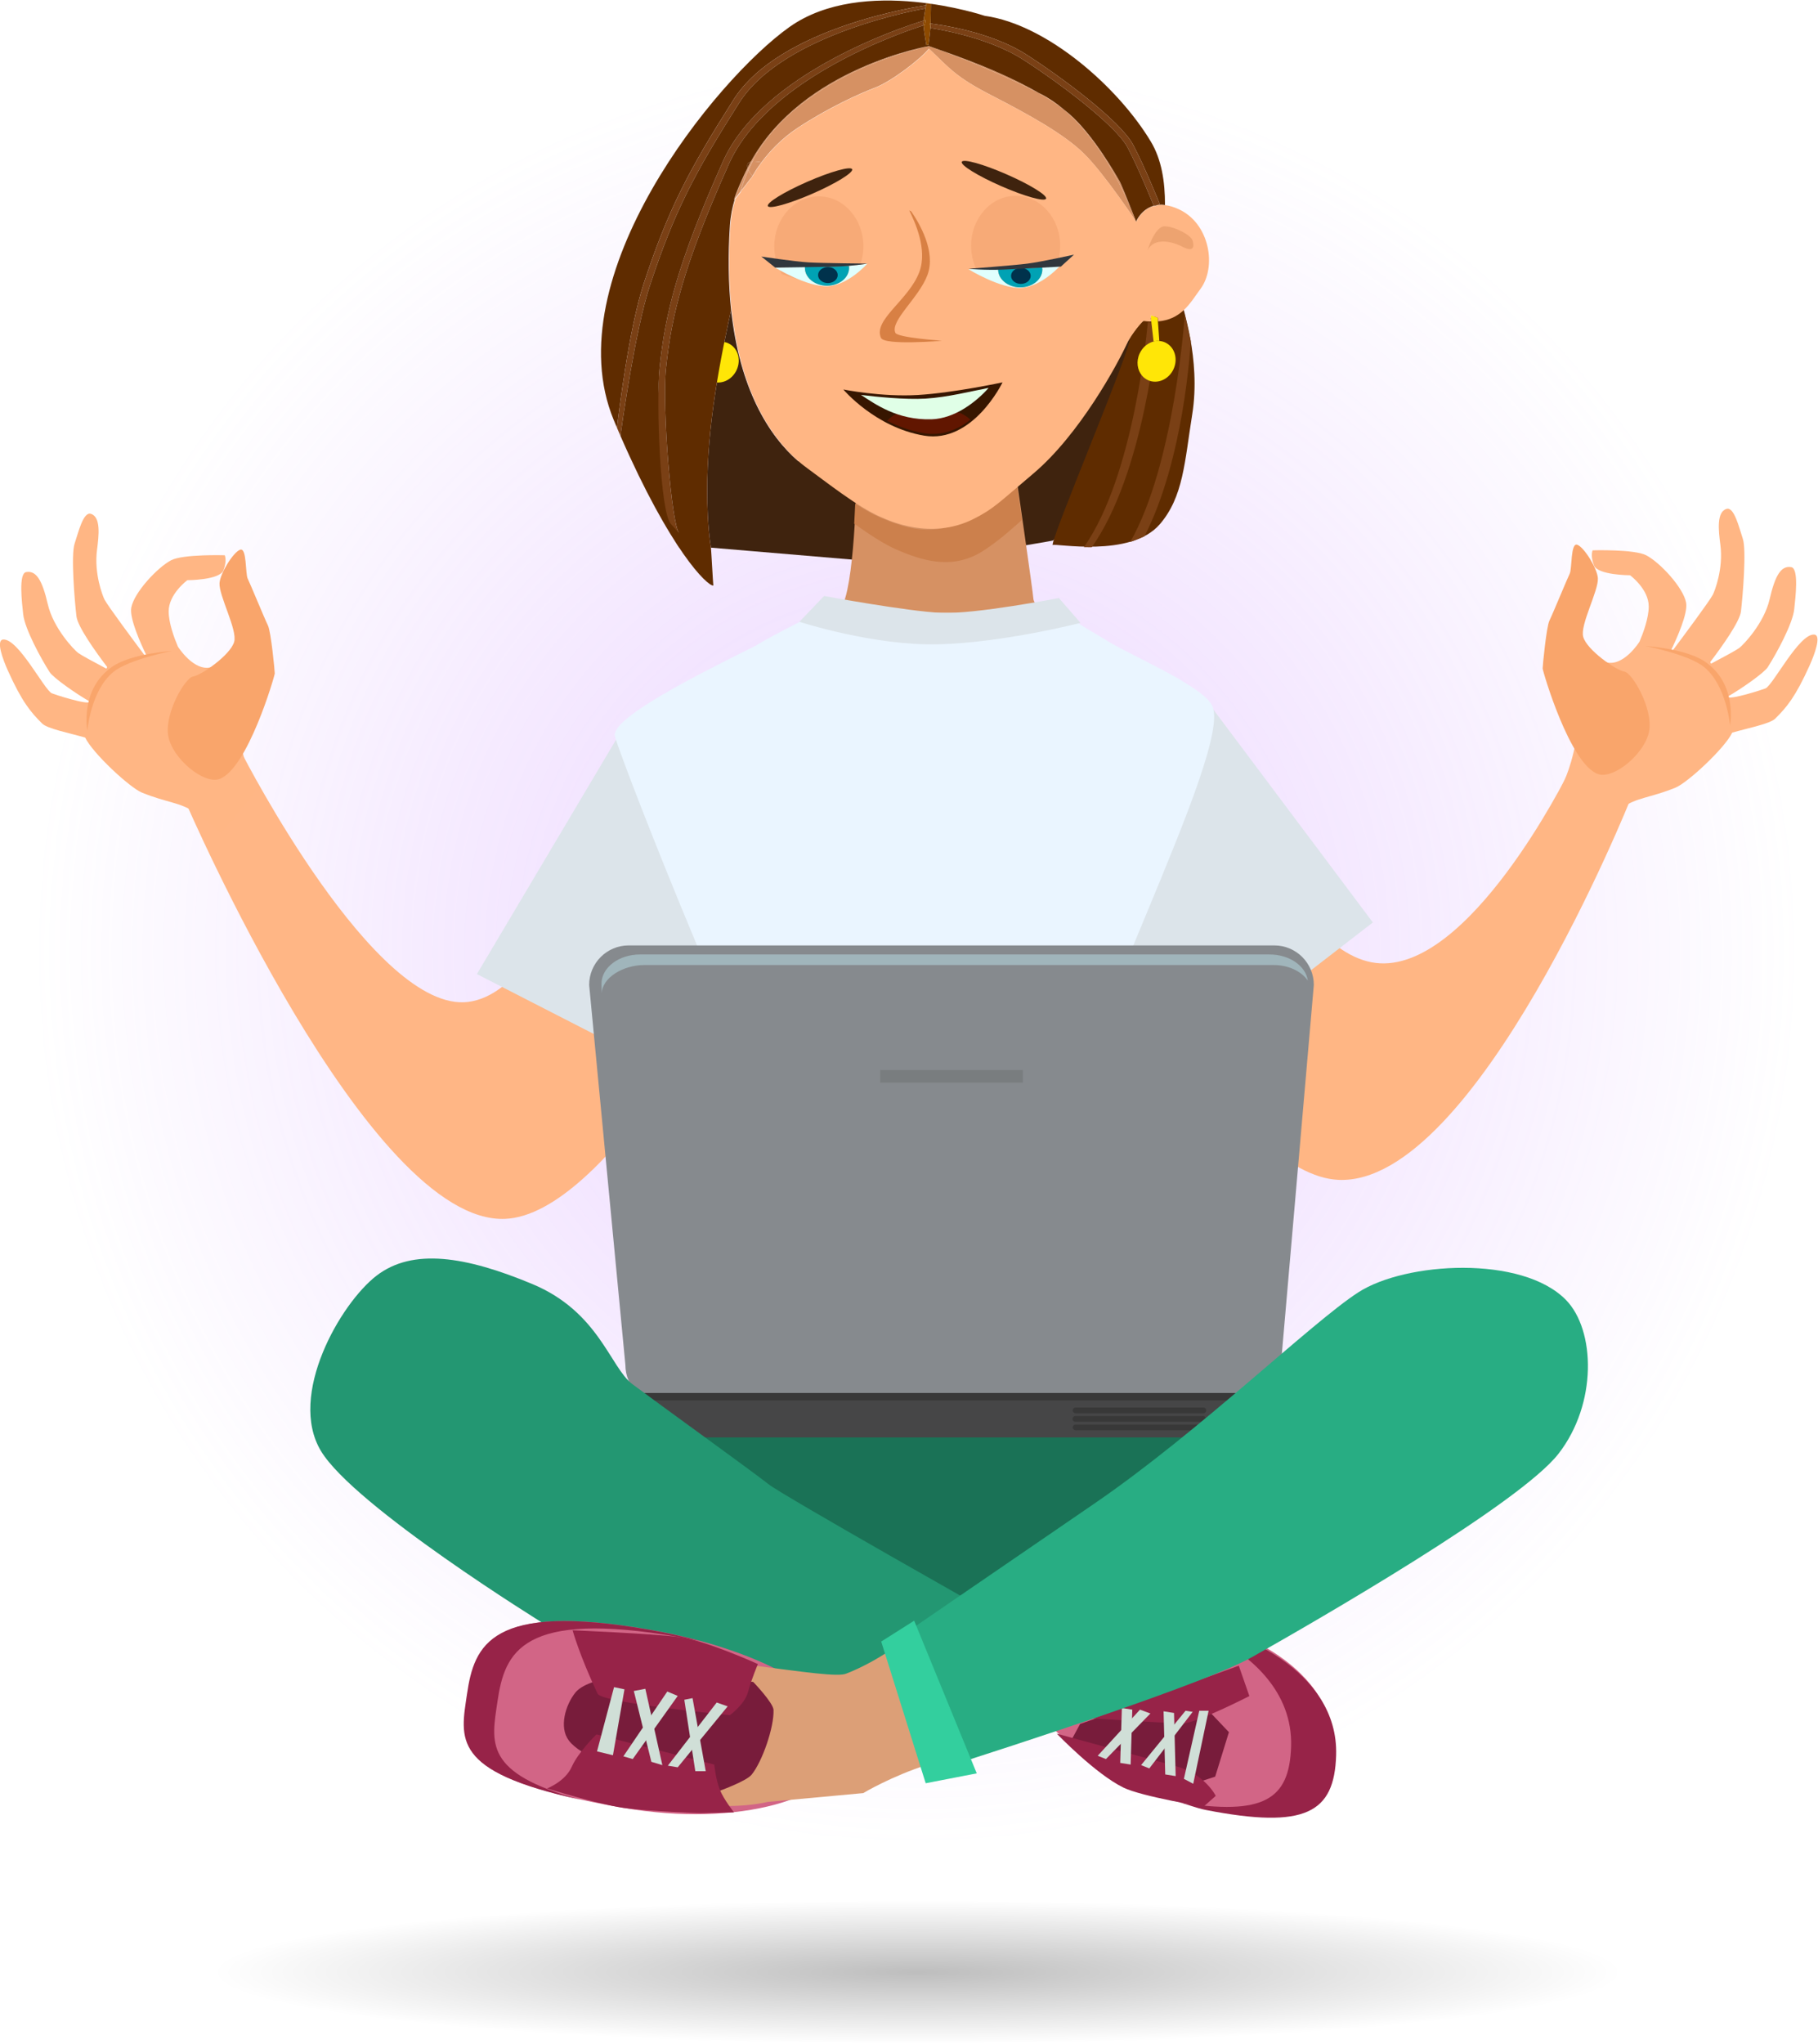 <?xml version="1.0" encoding="UTF-8" standalone="no"?> <svg xmlns:inkscape="http://www.inkscape.org/namespaces/inkscape" xmlns:sodipodi="http://sodipodi.sourceforge.net/DTD/sodipodi-0.dtd" xmlns:xlink="http://www.w3.org/1999/xlink" xmlns="http://www.w3.org/2000/svg" xmlns:svg="http://www.w3.org/2000/svg" version="1.1" id="svg2" width="2686.921" height="3019.965" viewBox="0 0 2686.921 3019.965" sodipodi:docname="shutterstock_1104368468.svg" inkscape:export-filename="website-zen-2.svg" inkscape:export-xdpi="96" inkscape:export-ydpi="96" inkscape:version="1.2.2 (b0a8486541, 2022-12-01)"><defs id="defs6"><linearGradient inkscape:collect="always" id="linearGradient41307"><stop style="stop-color:#000000;stop-opacity:0.35;" offset="0" id="stop41303"></stop><stop style="stop-color:#000000;stop-opacity:0;" offset="1" id="stop41305"></stop></linearGradient><linearGradient inkscape:collect="always" id="linearGradient31421"><stop style="stop-color:#c17bff;stop-opacity:0.55;" offset="0" id="stop31417"></stop><stop style="stop-color:#c17bff;stop-opacity:0;" offset="1" id="stop31419"></stop></linearGradient><radialGradient inkscape:collect="always" xlink:href="#linearGradient31421" id="radialGradient31423" cx="2750.302" cy="-521.037" fx="2750.302" fy="-521.037" r="1272.773" gradientTransform="matrix(0.769,0,0,0.778,-796.154,-874.44)" gradientUnits="userSpaceOnUse"></radialGradient><radialGradient inkscape:collect="always" xlink:href="#linearGradient41307" id="radialGradient41309" cx="1320" cy="-179.07" fx="1320" fy="-179.07" r="781.86" gradientTransform="matrix(1,0,0,0.102,0,-130.88)" gradientUnits="userSpaceOnUse"></radialGradient></defs><g id="g10" inkscape:groupmode="layer" inkscape:label="Page 1" transform="matrix(1.333,0,0,-1.333,-403.347,3112.832)"><g id="g3653" style="stroke:none"><ellipse style="opacity:0.607;fill:url(#radialGradient31423);fill-opacity:1;stroke:none;stroke-width:3.195" id="path31052" cx="1320" cy="-1280" transform="scale(1,-1)" rx="977.706" ry="989.091"></ellipse><path d="m 1114.38,1255.02 c 0,0 -140.896,-265.82 -251.491,-270.83 -152.336,-6.91 -354.155,461.23 -354.155,461.23 l 63.308,52.35 c 0,0 146.372,-285.57 249.393,-273.15 103.437,12.47 168.578,288.8 168.578,288.8 l 124.367,-258.4" style="fill:#ffb685;fill-opacity:1;fill-rule:nonzero;stroke:none;stroke-width:0.1" id="path18"></path><path d="m 1535.05,1298.24 c 0,0 140.9,-265.82 251.49,-270.83 152.33,-6.91 323.98,422.27 323.98,422.27 l -69.39,28.31 c 0,0 -110.12,-222.57 -213.13,-210.15 -103.44,12.47 -181,259.14 -181,259.14 l -111.95,-228.74" style="fill:#ffb684;fill-opacity:1;fill-rule:nonzero;stroke:none;stroke-width:0.1" id="path20"></path><path d="m 831.346,1255.51 155.808,262.36 117.176,-201.18 -25.85,-187.79 -247.134,126.61" style="fill:#dce4ea;fill-opacity:1;fill-rule:nonzero;stroke:none;stroke-width:0.1" id="path22"></path><path d="m 1824.73,1312.73 -178.36,238.01 -115.96,-253.83 109.57,-126.91 184.75,142.73" style="fill:#dce4ea;fill-opacity:1;fill-rule:nonzero;stroke:none;stroke-width:0.1" id="path24"></path><path d="M 1676.09,718.96 1372.97,518.09 1172.1,605.74 1018.71,718.96 c 0,0 84,124.17 113.21,124.17 29.22,0 538.09,-64.71 538.09,-64.71 l 6.08,-59.46" style="fill:#1a7256;fill-opacity:1;fill-rule:nonzero;stroke:none;stroke-width:0.1" id="path26"></path><path d="m 1568.88,1918.75 c -5.34,6.26 -6.73,15.84 -2.79,24.51 0.75,1.66 1.67,3.18 2.69,4.58 -4.09,3.4 -8.84,7.57 -13.84,12.35 -1.2,-1.98 -2.27,-3.92 -3.08,-5.7 -9.89,-21.79 -52.54,-76.61 -97.34,-123.34 -5.37,15.54 -19.26,27.42 -36.69,29.29 l -179.75,19.38 c -24.06,2.6 -45.67,-14.8 -48.27,-38.87 l -1.86,-17.22 c -33.57,28.77 -65.43,81.35 -74.74,167.9 -1.05,-4.84 -2.12,-9.68 -3.14,-14.5 -14.89,-69.45 -26.36,-141.52 -22.7,-213.61 0.55,-10.8 1.55,-22.94 3.46,-35.35 l 175.11,-14.8 c 0,0 51.38,-0.38 65.73,0 0,0 137.74,21.85 138.72,22.84 4.25,4.38 76.92,111.86 98.49,182.54" style="fill:#3f230e;fill-opacity:1;fill-rule:nonzero;stroke:none;stroke-width:0.1" id="path28"></path><path d="m 1252.51,1814.72 c 0,0 -1.29,-116.13 -15.02,-148.91 -13.73,-32.78 32.12,-52.87 32.12,-52.87 l 193.51,1.83 1.56,28.3 c 0,0 -16.32,23.74 -16.32,28.3 0,4.57 -20.21,144.26 -20.21,144.26 l -175.64,-0.91" style="fill:#d69163;fill-opacity:1;fill-rule:nonzero;stroke:none;stroke-width:0.1" id="path30"></path><path d="m 1471.98,1663.65 c -22.52,-9.68 -67.8,-7.75 -125.86,-7.75 -54.07,0 -99.3,0.34 -123.71,8.97 -18.9,-13.3 -53.41,-28.07 -82.29,-45.55 -62.58,-31.15 -161.44,-80.46 -155.704,-100.54 9.736,-34.09 151.864,-396.97 236.714,-542.92 16.45,-28.31 220.4,-42.55 231.06,9.39 37.73,183.79 219.35,520.41 194.18,568.23 -12.17,23.13 -96.47,57.82 -119.44,73.49 -25.13,14.77 -42.64,25.23 -54.95,36.68" style="fill:#eaf5ff;fill-opacity:1;fill-rule:nonzero;stroke:none;stroke-width:0.1" id="path32"></path><path d="m 1115.95,2224.85 c 51.02,80.42 206.36,103.34 213.35,104.47 0.25,1.43 0.43,2.35 0.43,2.35 l 5.03,-0.76 c 0,0 -0.24,-16.13 -0.29,-20.74 -0.01,-0.34 -0.01,-0.73 -0.03,-1.12 7.92,-0.96 65.55,-8.34 106.02,-34.24 38.31,-24.53 104.36,-73.42 118.52,-100.17 13.07,-24.68 29.49,-65.58 29.66,-65.99 l -1.86,-0.57 c 2.32,0.23 4.8,0.21 7.49,-0.12 0.07,26.17 -3.86,50.55 -15.61,70.15 -35.97,60.09 -114.94,129.95 -184.35,139.57 0,0 -134.87,45.39 -216.42,-12.41 -81.57,-57.8 -260.08,-277.01 -194.921,-435.4 1.226,-3 2.457,-5.92 3.677,-8.81 1.265,10.77 13,109.11 29.564,159.47 27.34,83.07 49.91,125.75 99.74,204.32" style="fill:#5f2c00;fill-opacity:1;fill-rule:nonzero;stroke:none;stroke-width:0.1" id="path34"></path><path d="m 1588.54,1754.15 c 26.17,30.44 27.47,68.98 35.92,121.74 9.96,62.28 -11.93,120.01 -11.26,124.79 -2.36,0.09 -40.17,-21.46 -42.77,-21.11 -1.12,0.14 -9.88,-10.13 -15.49,-19.38 5,-4.78 -89.19,-225.76 -85.09,-229.17 1.78,2.41 86.21,-14.64 118.69,23.13" style="fill:#5f2c00;fill-opacity:1;fill-rule:nonzero;stroke:none;stroke-width:0.1" id="path36"></path><path d="m 1131.53,2153.25 c -0.46,-1.23 -0.42,-2.6 -0.06,-4.03 1.14,2.23 2.25,4.47 3.45,6.64 -1.6,-0.42 -2.86,-1.22 -3.39,-2.61" style="fill:#5f2c00;fill-opacity:1;fill-rule:nonzero;stroke:none;stroke-width:0.1" id="path38"></path><path d="m 1578.53,1983.69 c -0.24,-1.6 -0.47,-3.19 -0.69,-4.77 0.42,-0.02 0.82,-0.02 1.22,-0.02 l -0.53,4.79" style="fill:#ffb684;fill-opacity:1;fill-rule:nonzero;stroke:none;stroke-width:0.1" id="path40"></path><path d="m 1456.12,2231.3 c -0.59,0.29 -1.18,0.58 -1.77,0.86 9.83,-5.65 19.32,-11.75 27.58,-18.16 -8.05,6.77 -16.64,12.69 -25.81,17.3" style="fill:#ffb684;fill-opacity:1;fill-rule:nonzero;stroke:none;stroke-width:0.1" id="path42"></path><path d="m 1332.54,2284.13 c 0,0 1.07,-0.37 2.96,-1.03 -1.92,0.68 -2.96,1.03 -2.96,1.03" style="fill:#ffb684;fill-opacity:1;fill-rule:nonzero;stroke:none;stroke-width:0.1" id="path44"></path><path d="m 1557.41,2101.86 c 2.75,-6.99 4.8,-12.29 4.8,-12.29 0,0 -1.64,4.66 -4.8,12.29" style="fill:#ffb684;fill-opacity:1;fill-rule:nonzero;stroke:none;stroke-width:0.1" id="path46"></path><path d="m 1444.58,1820.96 c 1.08,1.09 2.16,2.17 3.25,3.28 0.2,0.75 0.36,1.48 0.53,2.19 -1.04,-1.07 -2.08,-2.14 -3.11,-3.2 -0.2,-0.74 -0.44,-1.5 -0.67,-2.27" style="fill:#ffb684;fill-opacity:1;fill-rule:nonzero;stroke:none;stroke-width:0.1" id="path48"></path><path d="m 1272.03,2100.49 c 0.73,-0.39 1.46,-0.78 2.19,-1.18 -2.66,3.84 -4.49,6.08 -4.49,6.08 0.29,-0.81 1.15,-2.52 2.3,-4.9" style="fill:#d88044;fill-opacity:1;fill-rule:nonzero;stroke:none;stroke-width:0.1" id="path50"></path><path d="m 1205.2,1998.19 -1,-0.02 c 0.34,0 0.67,0.01 1,0.02" style="fill:#608291;fill-opacity:1;fill-rule:nonzero;stroke:none;stroke-width:0.1" id="path52"></path><path d="m 1413.1,1792.01 c 0.04,-0.23 0.1,-0.44 0.14,-0.67 1.58,1.38 3.16,2.79 4.76,4.22 -0.06,0.27 -0.11,0.52 -0.17,0.8 -1.59,-1.49 -3.16,-2.93 -4.73,-4.35" style="fill:#d69163;fill-opacity:1;fill-rule:nonzero;stroke:none;stroke-width:0.1" id="path54"></path><path d="m 1391.29,1773.58 c 6.98,5.14 14.35,11.12 21.95,17.76 -0.04,0.23 -0.1,0.44 -0.14,0.67 -7.51,-6.78 -14.82,-12.97 -21.81,-18.43" style="fill:#d69163;fill-opacity:1;fill-rule:nonzero;stroke:none;stroke-width:0.1" id="path56"></path><path d="m 1417.83,1796.36 c 0.06,-0.28 0.11,-0.53 0.17,-0.8 8.69,7.82 17.63,16.39 26.58,25.4 0.23,0.77 0.47,1.53 0.67,2.27 -9.17,-9.47 -18.39,-18.54 -27.42,-26.87" style="fill:#d69163;fill-opacity:1;fill-rule:nonzero;stroke:none;stroke-width:0.1" id="path58"></path><path d="m 1557.41,2101.86 c -4.83,12.28 -11.84,29.79 -13.74,32.98 -3,5.01 -28.75,51.34 -56.32,74.77 -1.75,1.49 -3.54,2.94 -5.42,4.39 39.7,-33.39 65.44,-87.93 75.48,-112.14" style="fill:#d69163;fill-opacity:1;fill-rule:nonzero;stroke:none;stroke-width:0.1" id="path60"></path><path d="m 1332.54,2284.13 c 0,0 -139.67,-23.67 -197.62,-128.27 0.51,0.14 1.04,0.22 1.59,0.28 52.58,99.79 196.03,127.99 196.03,127.99" style="fill:#d69163;fill-opacity:1;fill-rule:nonzero;stroke:none;stroke-width:0.1" id="path62"></path><path d="m 1131.86,2147.98 c -0.15,0.41 -0.28,0.83 -0.39,1.24 -0.74,-1.48 -1.52,-2.9 -2.23,-4.4 -11.25,-23.81 -12.86,-31.24 -12.86,-31.24 l 0.99,1.29 c 3.64,11.85 8.74,22.76 14.49,33.11" style="fill:#d69163;fill-opacity:1;fill-rule:nonzero;stroke:none;stroke-width:0.1" id="path64"></path><path d="m 1454.35,2232.16 c -23.25,13.4 -48.5,24.36 -64.64,30.87 -20.07,8.11 -45.62,17.08 -54.21,20.07 12.11,-4.24 60.29,-21.72 118.85,-50.94" style="fill:#d69163;fill-opacity:1;fill-rule:nonzero;stroke:none;stroke-width:0.1" id="path66"></path><path d="m 1136.16,2155.47 c 0.12,0.22 0.25,0.45 0.35,0.67 -0.55,-0.06 -1.08,-0.14 -1.59,-0.28 -1.2,-2.17 -2.31,-4.41 -3.45,-6.64 0.11,-0.41 0.24,-0.83 0.39,-1.24 1.4,2.53 2.84,5.03 4.3,7.49" style="fill:#d69163;fill-opacity:1;fill-rule:nonzero;stroke:none;stroke-width:0.1" id="path68"></path><path d="m 1123.92,2123.31 12.93,16.7 c -1.79,2.19 -3.33,4.4 -4.36,6.51 -3.31,-7.43 -6.3,-15.08 -8.57,-23.21" style="fill:#d69163;fill-opacity:1;fill-rule:nonzero;stroke:none;stroke-width:0.1" id="path70"></path><path d="m 1136.51,2156.14 0.05,0.02 c 0.61,0.98 1.2,1.97 1.8,2.95 -0.47,-0.96 -0.93,-1.95 -1.39,-2.92 3.08,0.24 6.68,-0.38 8.79,-0.71 0.35,-0.06 0.7,-0.16 1.05,-0.22 8.17,10.97 21.43,25.88 40.05,38.16 33.83,22.33 68.68,38.12 86.18,44.76 17.5,6.65 49.66,31.05 59.42,43.13 22.82,-21.59 29.08,-31.02 68.58,-51.38 39.52,-20.35 80.75,-42.71 103.49,-65.17 22.74,-22.49 57.68,-75.19 57.68,-75.19 0,0 -2.05,5.3 -4.8,12.29 -10.04,24.21 -35.78,78.75 -75.48,112.14 -8.26,6.41 -17.75,12.51 -27.58,18.16 -58.56,29.22 -106.74,46.7 -118.85,50.94 -1.89,0.66 -2.96,1.03 -2.96,1.03 0,0 -143.45,-28.2 -196.03,-127.99" style="fill:#d69163;fill-opacity:1;fill-rule:nonzero;stroke:none;stroke-width:0.1" id="path72"></path><path d="m 1137.27,2141.11 c -0.15,-0.37 -0.27,-0.74 -0.42,-1.1 0,0 0.36,0.69 1.06,1.92 -0.26,-0.2 -0.49,-0.45 -0.64,-0.82" style="fill:#d69163;fill-opacity:1;fill-rule:nonzero;stroke:none;stroke-width:0.1" id="path74"></path><path d="m 1136.51,2156.14 c -0.1,-0.22 -0.23,-0.45 -0.35,-0.67 0.13,0.22 0.28,0.45 0.41,0.68 l -0.06,-0.01" style="fill:#d69163;fill-opacity:1;fill-rule:nonzero;stroke:none;stroke-width:0.1" id="path76"></path><path d="m 1136.97,2156.19 c -1.53,-3.2 -3.03,-6.42 -4.48,-9.67 1.03,-2.11 2.57,-4.32 4.36,-6.51 0.15,0.36 0.27,0.73 0.42,1.1 0.15,0.37 0.38,0.62 0.64,0.82 1.45,2.5 4.4,7.32 8.9,13.33 -0.35,0.06 -0.7,0.16 -1.05,0.22 -2.11,0.33 -5.71,0.95 -8.79,0.71" style="fill:#d69163;fill-opacity:1;fill-rule:nonzero;stroke:none;stroke-width:0.1" id="path78"></path><path d="m 1132.15,2147.22 c -0.11,0.26 -0.19,0.51 -0.29,0.76 -5.75,-10.35 -10.85,-21.26 -14.49,-33.11 l 5.94,7.65 c 2.32,8.65 5.3,16.89 8.84,24.7" style="fill:#d69163;fill-opacity:1;fill-rule:nonzero;stroke:none;stroke-width:0.1" id="path80"></path><path d="m 1136.16,2155.47 c -1.46,-2.46 -2.9,-4.96 -4.3,-7.49 0.1,-0.25 0.18,-0.5 0.29,-0.76 1.27,2.8 2.6,5.55 4.01,8.25" style="fill:#d69163;fill-opacity:1;fill-rule:nonzero;stroke:none;stroke-width:0.1" id="path82"></path><path d="m 1132.49,2146.52 c -0.12,0.23 -0.24,0.46 -0.34,0.7 -3.54,-7.81 -6.52,-16.05 -8.84,-24.7 l 0.61,0.79 c 2.27,8.13 5.26,15.78 8.57,23.21" style="fill:#d69163;fill-opacity:1;fill-rule:nonzero;stroke:none;stroke-width:0.1" id="path84"></path><path d="m 1138.36,2159.11 c -0.6,-0.98 -1.19,-1.97 -1.79,-2.96 0.14,0.02 0.26,0.04 0.4,0.04 0.46,0.97 0.92,1.96 1.39,2.92" style="fill:#d69163;fill-opacity:1;fill-rule:nonzero;stroke:none;stroke-width:0.1" id="path86"></path><path d="m 1132.49,2146.52 c 1.45,3.25 2.95,6.47 4.48,9.67 -0.14,0 -0.26,-0.02 -0.4,-0.04 -0.13,-0.23 -0.28,-0.46 -0.41,-0.68 -1.41,-2.7 -2.74,-5.45 -4.01,-8.25 0.1,-0.24 0.22,-0.47 0.34,-0.7" style="fill:#d69163;fill-opacity:1;fill-rule:nonzero;stroke:none;stroke-width:0.1" id="path88"></path><path d="m 1578.53,1983.69 c 0.1,0.71 0.22,1.43 0.32,2.14 l -0.59,0.23 0.27,-2.37" style="fill:#ffe607;fill-opacity:1;fill-rule:nonzero;stroke:none;stroke-width:0.1" id="path90"></path><path d="m 1122.1,2221.12 c 49.53,78.07 204.77,104.38 206.37,104.64 l 0.71,2.93 c 0.04,0.23 0.07,0.43 0.12,0.63 -6.99,-1.13 -162.33,-24.05 -213.35,-104.47 -49.83,-78.57 -72.4,-121.25 -99.74,-204.32 -16.564,-50.36 -28.299,-148.7 -29.564,-159.47 1.291,-3.06 2.578,-6.04 3.848,-8.97 1.911,13.98 16.356,116.98 32.506,166.07 27.14,82.47 49.57,124.88 99.1,202.96" style="fill:#7a4015;fill-opacity:1;fill-rule:nonzero;stroke:none;stroke-width:0.1" id="path92"></path><path d="m 1588.64,2108.65 c -0.17,0.41 -16.59,41.31 -29.66,65.99 -14.16,26.75 -80.21,75.64 -118.52,100.17 -40.47,25.9 -98.1,33.28 -106.02,34.24 -0.04,-1.46 -0.14,-3.12 -0.29,-4.87 v -0.06 c 0.62,-0.09 61.45,-8.48 102.58,-34.83 40.45,-25.89 103.16,-73.22 115.95,-97.37 12.09,-22.82 27.15,-59.9 29.12,-64.78 1.55,0.44 3.22,0.77 4.98,0.94 l 1.86,0.57" style="fill:#7a4015;fill-opacity:1;fill-rule:nonzero;stroke:none;stroke-width:0.1" id="path94"></path><path d="m 1586.78,2108.08 c -1.76,-0.17 -3.43,-0.5 -4.98,-0.94 0.14,-0.33 0.21,-0.51 0.22,-0.55 l 4.76,1.49" style="fill:#7a4015;fill-opacity:1;fill-rule:nonzero;stroke:none;stroke-width:0.1" id="path96"></path><path d="m 1334.44,2309.05 c 0.02,0.39 0.02,0.78 0.03,1.12 0.05,4.61 0.29,20.74 0.29,20.74 l -5.03,0.76 c 0,0 -0.18,-0.92 -0.43,-2.35 h 0.02 l -0.14,-0.63 c -0.76,-4.1 -2.06,-11.54 -2.57,-16.34 1.27,0.39 2.01,0.6 2.12,0.63 l -0.81,-5.53 c -0.09,-0.03 -0.58,-0.18 -1.42,-0.44 0.58,-6.97 3.22,-21.82 3.22,-21.82 l 2.22,0.32 c 0,0 1.54,10.31 2.21,18.67 l -0.57,4.98 c 0.12,-0.02 0.44,-0.06 0.86,-0.11" style="fill:#8d4a00;fill-opacity:1;fill-rule:nonzero;stroke:none;stroke-width:0.1" id="path98"></path><path d="m 1328.73,2312.98 c -0.11,-0.03 -0.85,-0.24 -2.12,-0.63 -0.13,-1.22 -0.22,-2.29 -0.22,-3.06 -0.01,-0.58 0.04,-1.38 0.11,-2.28 0.84,0.26 1.33,0.41 1.42,0.44 l 0.81,5.53" style="fill:#8d4a00;fill-opacity:1;fill-rule:nonzero;stroke:none;stroke-width:0.1" id="path100"></path><path d="m 1329.3,2329.32 c -0.05,-0.2 -0.08,-0.4 -0.12,-0.63 l 0.14,0.63 h -0.02" style="fill:#8d4a00;fill-opacity:1;fill-rule:nonzero;stroke:none;stroke-width:0.1" id="path102"></path><path d="m 1333.58,2309.16 0.57,-4.98 c 0.15,1.75 0.25,3.41 0.29,4.87 -0.42,0.05 -0.74,0.09 -0.86,0.11" style="fill:#8d4a00;fill-opacity:1;fill-rule:nonzero;stroke:none;stroke-width:0.1" id="path104"></path><path d="m 1417.57,1795.62 c -1.59,-1.49 -3.16,-2.93 -4.74,-4.35 -7.5,-6.78 -14.81,-12.97 -21.8,-18.43 -6.86,-5.34 -13.42,-10 -19.51,-13.69 -33.58,-20.33 -67.46,-8.54 -93.3,2.56 -8.31,3.57 -17.76,9.05 -27.4,15.28 -0.29,-6.92 -0.65,-14.43 -1.11,-22.22 15.99,-11.46 33.3,-22.93 47.38,-28.97 25.84,-11.09 59.72,-22.89 93.31,-2.56 6.08,3.69 12.64,8.34 19.49,13.68 7,5.46 14.31,11.66 21.81,18.43 1.3,1.17 2.6,2.37 3.9,3.58 -2.78,19.46 -5.34,37.24 -6.8,47.35 -3.76,-3.65 -7.51,-7.23 -11.23,-10.66" style="fill:#cc804c;fill-opacity:1;fill-rule:nonzero;stroke:none;stroke-width:0.1" id="path106"></path><path d="m 1513.07,1728.59 -8.74,0.11 c 56.88,80.59 70.73,247.67 70.87,249.35 l 10.92,-0.87 c -0.56,-6.97 -14.43,-165.53 -73.05,-248.59" style="fill:#7a4015;fill-opacity:1;fill-rule:nonzero;stroke:none;stroke-width:0.1" id="path108"></path><path d="m 1571.5,1740.76 c 43.97,85.61 50.86,210.05 51.36,216.32 l -6.62,29.59 c -0.13,-1.58 -11.28,-165.88 -60.49,-252.18 3.5,0.9 13.79,5.54 15.75,6.27" style="fill:#7a4015;fill-opacity:1;fill-rule:nonzero;stroke:none;stroke-width:0.1" id="path110"></path><path d="m 1586.42,1979.09 -0.29,4 -7.28,2.74 c -0.1,-0.71 -0.22,-1.43 -0.32,-2.14 l 0.53,-4.79 2.54,-22.25 c 2.08,0.54 4.23,0.75 6.37,0.6 l -1.55,21.84" style="fill:#ffe607;fill-opacity:1;fill-rule:nonzero;stroke:none;stroke-width:0.1" id="path112"></path><path d="m 1594.81,1955.44 c -0.13,0.05 -0.25,0.13 -0.38,0.19 -2.08,0.95 -4.28,1.46 -6.46,1.62 -2.14,0.15 -4.29,-0.06 -6.37,-0.6 -2.26,-0.57 -4.48,-1.54 -6.5,-2.86 -2.38,-1.53 -4.54,-3.55 -6.32,-5.95 -1.02,-1.4 -1.94,-2.92 -2.69,-4.58 -3.94,-8.67 -2.55,-18.25 2.79,-24.51 1.76,-2.06 3.97,-3.77 6.57,-4.95 10.41,-4.72 23.1,0.82 28.33,12.36 5.18,11.41 1.15,24.4 -8.97,29.28" style="fill:#ffe607;fill-opacity:1;fill-rule:nonzero;stroke:none;stroke-width:0.1" id="path114"></path><path d="m 1110.44,1954.52 c -0.12,0.06 -0.25,0.14 -0.38,0.2 -2.08,0.94 -4.27,1.46 -6.46,1.61 -1.38,0.1 -2.76,0 -4.12,-0.2 -2.28,-6.66 -5.39,-13.03 -7,-19.89 -1.8,-7.61 -1.12,-15.38 -1.88,-23.07 0.17,-0.08 0.31,-0.2 0.48,-0.28 10.41,-4.73 23.1,0.82 28.33,12.36 5.18,11.41 1.15,24.39 -8.97,29.27" style="fill:#ffe607;fill-opacity:1;fill-rule:nonzero;stroke:none;stroke-width:0.1" id="path116"></path><path d="m 1609.2,2103.44 c -5.45,2.48 -10.33,3.84 -14.7,4.37 -2.69,0.33 -5.17,0.34 -7.49,0.12 l -4.76,-1.49 c -0.01,0.03 -0.08,0.22 -0.22,0.55 -14.21,-4 -19.59,-17.57 -19.59,-17.57 0,0 -34.94,52.71 -57.68,75.19 -22.74,22.46 -63.97,44.82 -103.49,65.17 -39.5,20.36 -45.77,29.79 -68.58,51.38 -9.76,-12.09 -41.92,-36.48 -59.42,-43.13 -17.5,-6.64 -52.35,-22.43 -86.18,-44.76 -18.62,-12.28 -31.88,-27.2 -40.05,-38.16 -4.5,-6.01 -7.46,-10.83 -8.91,-13.34 -0.69,-1.22 -1.05,-1.91 -1.05,-1.91 l -12.94,-16.71 c -0.07,-0.28 -0.14,-0.58 -0.21,-0.86 l -0.05,-0.06 -5.94,-7.65 c -2.82,-9.23 -4.78,-19.02 -5.49,-29.61 -1.13,-16.91 -1.52,-32.87 -1.31,-48.04 0.22,-16.14 1.12,-31.33 2.65,-45.59 10.16,-94.45 47.17,-148.46 83.96,-175.21 19.67,-14.27 55.79,-43.01 81.31,-53.96 8.61,-3.7 55.32,-26.13 102.84,-2.25 22.57,11.34 28.31,18.26 66.2,50.21 51.5,43.44 93.61,121.34 103.99,144.21 0.81,1.78 1.87,3.72 3.08,5.7 5.61,9.25 14.37,19.52 15.49,19.37 2.6,-0.34 5.06,-0.55 7.41,-0.64 0.22,1.58 0.45,3.17 0.68,4.77 l -0.26,2.37 0.59,-0.23 7.28,-2.74 0.29,-4 c 12.42,1.09 21.1,5.82 27.94,12.07 7.81,7.11 13.22,16.18 19.03,23.98 18.02,24.22 10.54,72.59 -24.42,88.45" style="fill:#ffb684;fill-opacity:1;fill-rule:nonzero;stroke:none;stroke-width:0.1" id="path118"></path><path d="m 1169.9,2031.11 c 19.81,-6.69 32.59,-9.73 49.06,-4.26 6.78,2.25 31.56,10.15 35.82,10.97 3.21,7.35 5.07,15.59 5.07,24.33 0,30.6 -22.11,55.4 -49.39,55.4 -27.27,0 -49.37,-24.8 -49.37,-55.4 0,-11.54 3.15,-22.25 8.54,-31.12 0.09,0.02 0.17,0.11 0.27,0.08" style="fill:#f7aa77;fill-opacity:1;fill-rule:nonzero;stroke:none;stroke-width:0.1" id="path120"></path><path d="m 1388.11,2031.72 c 19.81,-6.69 32.6,-9.74 49.07,-4.26 6.78,2.25 31.56,10.15 35.81,10.96 3.22,7.36 5.08,15.6 5.08,24.34 0,30.6 -22.11,55.4 -49.39,55.4 -27.27,0 -49.37,-24.8 -49.37,-55.4 0,-11.54 3.15,-22.25 8.53,-31.13 0.1,0.03 0.18,0.12 0.27,0.09" style="fill:#f7aa77;fill-opacity:1;fill-rule:nonzero;stroke:none;stroke-width:0.1" id="path122"></path><path d="m 1326.61,2312.35 c -20.13,-6.13 -178.33,-57.06 -222.59,-156.31 -50.78,-113.89 -63.82,-168.18 -70.12,-228.52 -3.74,-35.71 -3.7,-166.48 8.95,-178.24 l 13.01,-21.41 -0.26,16.42 c -8.51,8.89 -19.04,139.97 -14.64,182.17 6.24,59.69 19.19,113.5 69.63,226.64 43.65,97.88 199.39,148.76 215.91,153.91 -0.07,0.9 -0.12,1.7 -0.11,2.28 0,0.77 0.09,1.84 0.22,3.06" style="fill:#7a4015;fill-opacity:1;fill-rule:nonzero;stroke:none;stroke-width:0.1" id="path124"></path><path d="m 1418.54,2142 c -25.8,11.29 -48.01,17.46 -49.58,13.82 -1.59,-3.65 18.06,-15.74 43.87,-27.01 25.8,-11.27 48,-17.47 49.58,-13.81 1.58,3.64 -18.06,15.74 -43.87,27" style="fill:#3f230e;fill-opacity:1;fill-rule:nonzero;stroke:none;stroke-width:0.1" id="path126"></path><path d="m 1197.81,2133.79 c 25.81,11.28 48.01,17.45 49.58,13.82 1.59,-3.66 -18.05,-15.75 -43.86,-27.02 -25.8,-11.27 -48,-17.46 -49.59,-13.81 -1.58,3.65 18.06,15.74 43.87,27.01" style="fill:#3f230e;fill-opacity:1;fill-rule:nonzero;stroke:none;stroke-width:0.1" id="path128"></path><path d="m 1722.76,822.24 c 0,-24.21 -19.62,-43.82 -43.83,-43.82 H 1039.8 c -24.2,0 -43.821,19.61 -43.821,43.82 l -40.174,421.22 c 0,24.2 19.623,43.82 43.826,43.82 h 715.819 c 24.21,0 43.83,-19.62 43.83,-43.82 l -36.52,-421.22" style="fill:#868a8e;fill-opacity:1;fill-rule:nonzero;stroke:none;stroke-width:0.1" id="path130"></path><path d="m 1723.67,763.81 c 0,-12.11 -9.81,-21.91 -21.91,-21.91 h -685.39 c -12.1,0 -21.911,9.8 -21.911,21.91 0,12.1 9.811,21.91 21.911,21.91 h 685.39 c 12.1,0 21.91,-9.81 21.91,-21.91" style="fill:#464647;fill-opacity:1;fill-rule:nonzero;stroke:none;stroke-width:0.1" id="path132"></path><path d="m 1436.67,1135.3 h -158.25 v 13.81 h 158.25 v -13.81" style="fill:#797d7f;fill-opacity:1;fill-rule:nonzero;stroke:none;stroke-width:0.1" id="path134"></path><path d="m 1639.98,771.87 c 0,-1.76 -1.43,-3.2 -3.2,-3.2 h -141.52 c -1.77,0 -3.19,1.44 -3.19,3.2 0,1.77 1.42,3.19 3.19,3.19 h 141.52 c 1.77,0 3.2,-1.42 3.2,-3.19" style="fill:#383838;fill-opacity:1;fill-rule:nonzero;stroke:none;stroke-width:0.1" id="path136"></path><path d="m 1639.68,762.44 c 0,-1.77 -1.44,-3.2 -3.2,-3.2 h -141.52 c -1.76,0 -3.2,1.43 -3.2,3.2 0,1.76 1.44,3.19 3.2,3.19 h 141.52 c 1.76,0 3.2,-1.43 3.2,-3.19" style="fill:#383838;fill-opacity:1;fill-rule:nonzero;stroke:none;stroke-width:0.1" id="path138"></path><path d="m 1639.98,753 c 0,-1.76 -1.43,-3.19 -3.2,-3.19 h -141.52 c -1.77,0 -3.19,1.43 -3.19,3.19 0,1.77 1.42,3.2 3.19,3.2 h 141.52 c 1.77,0 3.2,-1.43 3.2,-3.2" style="fill:#383838;fill-opacity:1;fill-rule:nonzero;stroke:none;stroke-width:0.1" id="path140"></path><path d="m 1711.19,787.09 c 0,-2.27 -1.84,-4.11 -4.11,-4.11 h -692.99 c -2.27,0 -4.11,1.84 -4.11,4.11 0,2.27 1.84,4.11 4.11,4.11 h 692.99 c 2.27,0 4.11,-1.84 4.11,-4.11" style="fill:#383838;fill-opacity:1;fill-rule:nonzero;stroke:none;stroke-width:0.1" id="path142"></path><path d="m 1321.92,2033.81 c -11.63,-31.3 -51.47,-52.91 -42.57,-73.1 3.84,-8.68 67.68,-3.21 67.68,-3.21 0,0 -49.28,3.4 -51.74,8.81 -6.07,13.31 26.19,38.76 35.59,64.06 9.69,26.04 -8.98,57.48 -18,70.47 -0.73,0.39 -1.47,0.78 -2.19,1.18 6.01,-12.31 20.57,-43.1 11.23,-68.21" style="fill:#d88044;fill-opacity:1;fill-rule:nonzero;stroke:none;stroke-width:0.1" id="path144"></path><path d="m 1624.77,2068.81 c -1.78,5.59 -18.77,14.92 -30.08,15.52 -0.2,0 -0.42,0.03 -0.63,0.05 -11.29,0.25 -19.24,-26.94 -19.24,-26.94 3.43,7.56 10.45,10.21 18.31,9.99 6.8,-0.16 14.24,-2.5 20.51,-5.73 13.54,-6.95 12.94,1.42 11.13,7.11" style="fill:#eda370;fill-opacity:1;fill-rule:nonzero;stroke:none;stroke-width:0.1" id="path146"></path><path d="m 1552.68,2171.92 c -12.79,24.15 -75.5,71.48 -115.95,97.37 -41.13,26.35 -101.96,34.74 -102.58,34.83 v 0.06 c -0.67,-8.36 -2.21,-18.67 -2.21,-18.67 l -2.22,-0.32 c 0,0 -2.64,14.85 -3.22,21.82 -16.52,-5.15 -172.26,-56.03 -215.91,-153.91 -50.44,-113.14 -63.39,-166.95 -69.63,-226.64 -4.4,-42.2 6.13,-173.28 14.64,-182.17 l -8.83,9.72 c -12.64,11.75 -16.61,137.8 -12.87,173.51 6.3,60.34 19.34,114.63 70.12,228.52 44.26,99.25 202.46,150.18 222.59,156.31 0.51,4.8 1.81,12.24 2.57,16.34 l -0.71,-2.93 c -1.6,-0.26 -156.84,-26.57 -206.37,-104.64 -49.53,-78.08 -71.96,-120.49 -99.1,-202.96 -16.15,-49.09 -30.595,-152.09 -32.506,-166.07 55.276,-126.54 96.126,-166.44 103.006,-165.95 -0.32,1.85 -2.39,40.19 -2.67,42.03 -1.91,12.41 -2.91,24.55 -3.46,35.35 -3.66,72.09 7.81,144.16 22.7,213.61 1.02,4.82 2.09,9.66 3.14,14.5 -1.52,14.26 -2.43,29.45 -2.64,45.59 -0.21,15.16 0.17,31.13 1.3,48.03 0.71,10.6 2.67,20.4 5.5,29.62 l -0.99,-1.29 c 0,0 1.61,7.43 12.86,31.24 0.71,1.5 1.49,2.92 2.23,4.4 -0.36,1.43 -0.4,2.8 0.06,4.03 0.53,1.39 1.79,2.19 3.39,2.61 57.95,104.6 197.62,128.27 197.62,128.27 0,0 1.04,-0.35 2.96,-1.03 8.59,-2.99 34.14,-11.96 54.21,-20.07 16.14,-6.51 41.39,-17.47 64.64,-30.87 0.59,-0.28 1.18,-0.57 1.77,-0.86 9.17,-4.61 17.76,-10.53 25.81,-17.3 1.88,-1.45 3.67,-2.9 5.42,-4.39 27.57,-23.43 53.32,-69.76 56.32,-74.77 1.9,-3.19 8.91,-20.7 13.74,-32.98 3.16,-7.63 4.8,-12.29 4.8,-12.29 0,0 5.38,13.57 19.59,17.57 -1.97,4.88 -17.03,41.96 -29.12,64.78" style="fill:#5f2c00;fill-opacity:1;fill-rule:nonzero;stroke:none;stroke-width:0.1" id="path148"></path><path d="m 969.737,1233.46 -0.236,11.36 c 0,17.9 19.13,32.42 42.729,32.42 h 697.92 c 22.04,0 40.17,-12.66 42.47,-28.91 -7.18,10.23 -21.37,17.2 -37.72,17.2 h -697.92 c -23.601,0 -47.243,-14.17 -47.243,-32.07" style="fill:#a0b5bb;fill-opacity:1;fill-rule:nonzero;stroke:none;stroke-width:0.1" id="path150"></path><path d="m 1410.79,541.93 c 0,0 -240.52,135.68 -255.94,148.02 -15.42,12.33 -126.43,92.5 -151.1,111 -24.662,18.5 -37,80.18 -111.002,111.01 -74.006,30.83 -132.592,40.08 -172.68,9.25 C 679.98,890.38 621.396,788.62 658.396,726.95 695.398,665.28 905.08,535.77 905.08,535.77 l 320.69,-101.76 185.02,107.92" style="fill:#239772;fill-opacity:1;fill-rule:nonzero;stroke:none;stroke-width:0.1" id="path152"></path><path d="m 1667.72,526.45 c 0,0 116.87,-36.52 113.85,-133.29 -1.99,-63.54 -32.76,-82.87 -143.77,-61.28 -111.01,21.58 -96.08,35.7 -127.12,53.97 -26.57,15.63 -55.97,50.48 -55.97,50.48 l 213.01,90.12" style="fill:#d26586;fill-opacity:1;fill-rule:nonzero;stroke:none;stroke-width:0.1" id="path154"></path><path d="m 1734.09,399.25 c 1.92,61.34 -45.08,99.21 -79.2,118.17 l 14.51,6.14 c 0,0 117.63,-37.28 114.61,-134.05 -1.99,-63.54 -33.53,-82.11 -144.54,-60.52 -10.31,2 -20.83,6.42 -29.11,8.31 93.03,-14.73 121.88,2.86 123.73,61.95" style="fill:#972348;fill-opacity:1;fill-rule:nonzero;stroke:none;stroke-width:0.1" id="path156"></path><path d="m 1642.62,438.95 22.52,-23.74 -15.22,-49.3 -24.35,-7.91 -136.95,45.04 11.56,21.3 38.35,13.4 104.09,1.21" style="fill:#781c3b;fill-opacity:1;fill-rule:nonzero;stroke:none;stroke-width:0.1" id="path158"></path><path d="m 1676.09,488.87 11.72,-33.63 c 0,0 -59.19,-30.28 -73.8,-30.28 -14.61,0 -99.52,5.47 -99.52,5.47 l 161.6,58.44" style="fill:#972348;fill-opacity:1;fill-rule:nonzero;stroke:none;stroke-width:0.1" id="path160"></path><path d="m 1650.53,344.61 c 0,0 -11.87,24.65 -45.65,33.32 -5.31,1.37 -130.57,35.61 -130.57,35.61 0,0 42.92,-44.74 73.96,-59.8 20.52,-9.96 88.77,-21.1 88.77,-21.1 l 13.49,11.97" style="fill:#972348;fill-opacity:1;fill-rule:nonzero;stroke:none;stroke-width:0.1" id="path162"></path><path d="m 1642.62,438.95 -17.05,-80.95 -10.34,5.48 17.04,75.48 10.35,-0.01" style="fill:#d0dfd7;fill-opacity:1;fill-rule:nonzero;stroke:none;stroke-width:0.1" id="path164"></path><path d="m 1604.27,436.52 1.83,-70 -11.57,1.83 -1.83,69.99 11.57,-1.82" style="fill:#d0dfd7;fill-opacity:1;fill-rule:nonzero;stroke:none;stroke-width:0.1" id="path166"></path><path d="m 1624.96,437.74 -7.91,1.22 -49.3,-60.26 9.13,-3.66 48.08,62.7" style="fill:#d0dfd7;fill-opacity:1;fill-rule:nonzero;stroke:none;stroke-width:0.1" id="path168"></path><path d="m 1558.01,440.17 -1.83,-60.87 -11.56,1.83 1.82,60.87 11.57,-1.83" style="fill:#d0dfd7;fill-opacity:1;fill-rule:nonzero;stroke:none;stroke-width:0.1" id="path170"></path><path d="m 1578.09,435.91 -11.56,4.26 -46.87,-51.13 9.13,-3.65 49.3,50.52" style="fill:#d0dfd7;fill-opacity:1;fill-rule:nonzero;stroke:none;stroke-width:0.1" id="path172"></path><path d="M 821.288,457.47 C 813.299,402.92 801.4,364.7 993.525,331.36 c 127.855,-22.19 238.955,10.18 246.945,64.73 7.99,54.55 -90.17,110.63 -218.02,132.81 -174.484,30.27 -193.173,-16.88 -201.162,-71.43" style="fill:#d26586;fill-opacity:1;fill-rule:nonzero;stroke:none;stroke-width:0.1" id="path174"></path><path d="m 1135.34,487.24 c 0.43,0.67 0.83,1.36 1.14,2.08 56.44,-7.23 96.15,-13.33 104.71,-9.06 0,0 23.24,8.55 48.18,25.65 12.74,-46.92 30.58,-79.41 42,-126.61 -40.36,-12.79 -71.68,-31.63 -71.68,-31.63 l -105.85,-9.76 c 0,0 -29.68,-7.58 -70.01,-3.14 3.99,53.86 26.32,102.93 51.43,150.49 0.38,0.72 0.34,1.41 0.08,1.98" style="fill:#dc9f77;fill-opacity:1;fill-rule:nonzero;stroke:none;stroke-width:0.1" id="path176"></path><path d="m 1137.71,470.91 c 0,0 -105,9.13 -115.05,9.13 -10.04,0 -67.561,-2.74 -82.171,-21 -10.97,-13.71 -18.259,-38.35 -7.303,-52.96 26.763,-35.68 165.264,-56.6 165.264,-56.6 0,0 31.25,11.03 37.43,18.56 12.03,14.66 25.07,52.88 24.35,71.83 -0.31,7.93 -22.52,31.04 -22.52,31.04" style="fill:#781c3b;fill-opacity:1;fill-rule:nonzero;stroke:none;stroke-width:0.1" id="path178"></path><path d="m 820.375,457.47 c 7.989,54.55 26.678,101.7 201.165,71.43 20.2,-3.5 39.65,-7.85 58.06,-12.91 -7.96,1.7 -16.05,3.27 -24.28,4.7 -174.485,30.27 -193.174,-16.88 -201.162,-71.44 -6.645,-45.36 -15.969,-79.43 91.539,-108.79 -143.081,31.23 -132.594,67.36 -125.322,117.01" style="fill:#972348;fill-opacity:1;fill-rule:nonzero;stroke:none;stroke-width:0.1" id="path180"></path><path d="m 937.445,528.13 c 0,0 7.378,-27.12 27.697,-70.3 4.865,-10.35 146.698,-23.74 146.698,-23.74 0,0 16.43,11.87 20.08,25.56 3.65,13.7 10.96,31.04 10.96,31.04 0,0 -57.33,26.2 -87.56,30 -30.22,3.79 -117.875,7.44 -117.875,7.44" style="fill:#972348;fill-opacity:1;fill-rule:nonzero;stroke:none;stroke-width:0.1" id="path182"></path><path d="m 1094.49,379.3 -130.567,33.48 c 0,0 -20.087,-19.48 -27.392,-35.91 -7.304,-16.44 -27.391,-24.04 -27.391,-24.04 0,0 55.557,-17.37 84.385,-21.47 28.835,-4.1 86.355,-5.92 86.355,-5.92 l 36.52,0.91 c 0,0 -10.95,13.69 -15.52,24.65 -4.57,10.96 -6.39,28.3 -6.39,28.3" style="fill:#972348;fill-opacity:1;fill-rule:nonzero;stroke:none;stroke-width:0.1" id="path184"></path><path d="m 983.402,465.13 -18.874,-71.22 17.656,-4.26 12.782,73.04 -11.564,2.44" style="fill:#d0dfd7;fill-opacity:1;fill-rule:nonzero;stroke:none;stroke-width:0.1" id="path186"></path><path d="m 1005.32,460.86 19.47,-78.52 12.18,-3.65 -18.87,84.61 -12.78,-2.44" style="fill:#d0dfd7;fill-opacity:1;fill-rule:nonzero;stroke:none;stroke-width:0.1" id="path188"></path><path d="m 993.745,388.43 10.355,-3.04 49.91,70 -11.57,4.87 -48.695,-71.83" style="fill:#d0dfd7;fill-opacity:1;fill-rule:nonzero;stroke:none;stroke-width:0.1" id="path190"></path><path d="M 1061.31,451.13 1073.49,372 h 11.56 l -14.61,80.95 -9.13,-1.82" style="fill:#d0dfd7;fill-opacity:1;fill-rule:nonzero;stroke:none;stroke-width:0.1" id="path192"></path><path d="m 1043.05,378.08 10.96,-1.82 55.39,67.56 -12.17,4.26 -54.18,-70" style="fill:#d0dfd7;fill-opacity:1;fill-rule:nonzero;stroke:none;stroke-width:0.1" id="path194"></path><path d="m 1285.72,510.81 c 55.17,37.85 151.49,103.9 229.9,157.55 117.18,80.17 240.52,200.43 292.94,234.35 52.42,33.92 181.62,41.46 230.32,-8.45 32.58,-33.4 34.87,-114.89 -8.3,-170.4 -43.17,-55.5 -268.27,-185.01 -339.19,-225.1 -50.92,-28.78 -251.27,-94.12 -360.22,-128.69 -11.65,47.65 -32.8,93.29 -45.45,140.74" style="fill:#28ad83;fill-opacity:1;fill-rule:nonzero;stroke:none;stroke-width:0.1" id="path196"></path><path d="m 1279.63,515.65 36.53,23.13 69.39,-169.22 -56.61,-10.96 -49.31,157.05" style="fill:#33cf9e;fill-opacity:1;fill-rule:nonzero;stroke:none;stroke-width:0.1" id="path198"></path><path d="m 1458.1,2038.79 c 0.11,-0.77 0.19,-1.53 0.19,-2.31 0,-10.93 -10.98,-19.79 -24.51,-19.79 -13.53,0 -24.5,8.86 -24.5,19.79 0,0.45 0.05,0.89 0.09,1.33 -16.99,-0.36 -33.02,-1.04 -33.02,-1.04 0,0 35.53,-21.77 58.32,-20.66 22.79,1.11 43.86,25.08 43.86,25.08 0,0 -8.04,-1.45 -20.43,-2.4" style="fill:#e0fffe;fill-opacity:1;fill-rule:nonzero;stroke:none;stroke-width:0.1" id="path200"></path><path d="m 1458.1,2038.79 c -3.3,-0.26 -6.89,-0.48 -10.73,-0.62 -4.31,-0.17 -8.92,-0.25 -13.74,-0.18 -3.99,0.06 -8.5,0.05 -13.19,0 -3.64,-0.03 -7.37,-0.1 -11.07,-0.18 -0.04,-0.44 -0.09,-0.88 -0.09,-1.33 0,-10.93 10.97,-19.79 24.5,-19.79 13.53,0 24.51,8.86 24.51,19.79 0,0.78 -0.08,1.54 -0.19,2.31" style="fill:#00a2b4;fill-opacity:1;fill-rule:nonzero;stroke:none;stroke-width:0.1" id="path202"></path><path d="m 1243.84,2040.61 c 0.11,-0.76 0.18,-1.53 0.18,-2.31 0,-10.93 -10.96,-19.79 -24.5,-19.79 -13.53,0 -24.5,8.86 -24.5,19.79 0,0.45 0.05,0.89 0.09,1.34 -16.99,-0.36 -33.01,-1.05 -33.01,-1.05 0,0 35.52,-21.76 58.31,-20.65 22.79,1.11 43.86,25.08 43.86,25.08 0,0 -8.04,-1.46 -20.43,-2.41" style="fill:#e0fffe;fill-opacity:1;fill-rule:nonzero;stroke:none;stroke-width:0.1" id="path204"></path><path d="m 1243.84,2040.61 c -3.29,-0.25 -6.88,-0.47 -10.73,-0.62 -4.31,-0.16 -8.92,-0.24 -13.74,-0.17 -3.99,0.06 -8.5,0.05 -13.19,0 -3.63,-0.03 -7.38,-0.1 -11.07,-0.18 -0.04,-0.45 -0.09,-0.89 -0.09,-1.34 0,-10.93 10.97,-19.79 24.5,-19.79 13.54,0 24.5,8.86 24.5,19.79 0,0.78 -0.07,1.55 -0.18,2.31" style="fill:#00a2b4;fill-opacity:1;fill-rule:nonzero;stroke:none;stroke-width:0.1" id="path206"></path><path d="m 1216.33,1674.6 -27.39,-28.61 c 0,0 82.17,-26.77 154.3,-24.95 72.13,1.83 157.35,23.74 157.35,23.74 l -23.94,27.55 c 0,0 -92.96,-18.09 -130.53,-16.43 -37.58,1.66 -129.79,18.7 -129.79,18.7" style="fill:#dce4ea;fill-opacity:1;fill-rule:nonzero;stroke:none;stroke-width:0.1" id="path208"></path><path d="m 1237.64,1903.48 c 0,0 42.6,-8.53 82.78,-6.09 40.17,2.43 93.73,14 93.73,14 0,0 -32.86,-68.18 -87.04,-59.05 -54.17,9.14 -89.47,51.14 -89.47,51.14" style="fill:#371600;fill-opacity:1;fill-rule:nonzero;stroke:none;stroke-width:0.1" id="path210"></path><path d="m 1332.86,1883.77 c -21.47,0 -39.68,-6.27 -46.51,-15.02 11.81,-6.02 25.44,-11.12 40.53,-13.67 20.42,-3.44 37.8,4.1 51.55,14.84 -7.48,8.13 -25.06,13.85 -45.57,13.85" style="fill:#611600;fill-opacity:1;fill-rule:nonzero;stroke:none;stroke-width:0.1" id="path212"></path><path d="m 1398.71,1905.23 c -19.25,-3.6 -45.18,-10.37 -70.08,-11.87 -22.17,-1.35 -55.36,2.05 -71.44,4.11 15.96,-10.33 40.4,-28.08 78.07,-27.03 26.35,0.74 50.32,19.92 63.45,34.79" style="fill:#e0ffe7;fill-opacity:1;fill-rule:nonzero;stroke:none;stroke-width:0.1" id="path214"></path><path d="m 1231.39,2030.31 c 0,-4.9 -4.87,-8.87 -10.87,-8.87 -6.02,0 -10.89,3.97 -10.89,8.87 0,4.9 4.87,8.88 10.89,8.88 6,0 10.87,-3.98 10.87,-8.88" style="fill:#00324c;fill-opacity:1;fill-rule:nonzero;stroke:none;stroke-width:0.1" id="path216"></path><path d="m 1445.35,2029.4 c 0,-4.9 -4.87,-8.87 -10.88,-8.87 -6.01,0 -10.88,3.97 -10.88,8.87 0,4.9 4.87,8.87 10.88,8.87 6.01,0 10.88,-3.97 10.88,-8.87" style="fill:#00324c;fill-opacity:1;fill-rule:nonzero;stroke:none;stroke-width:0.1" id="path218"></path><path d="m 1146.71,2050.86 c 0,0 36.52,-5.6 52.5,-6.51 15.98,-0.91 65.06,-1.33 65.06,-1.33 0,0 -17.81,-3.01 -38.47,-3.46 -15.92,-0.36 -63.7,-0.97 -63.7,-0.97 l -15.39,12.27" style="fill:#30373d;fill-opacity:1;fill-rule:nonzero;stroke:none;stroke-width:0.1" id="path220"></path><path d="m 1493.36,2052.95 c 0,0 -36.07,-8.03 -51.95,-10 -15.88,-1.99 -64.83,-5.69 -64.83,-5.69 0,0 17.98,-1.8 38.62,-0.88 15.92,0.72 63.63,3.31 63.63,3.31 l 14.53,13.26" style="fill:#30373d;fill-opacity:1;fill-rule:nonzero;stroke:none;stroke-width:0.1" id="path222"></path><path d="m 570.779,1505.91 c -6.216,32.12 -10.778,96.41 -33.854,89.82 -19.34,-5.54 -37.073,22.71 -37.073,22.71 -4.1,9.61 -10.251,26.2 -10.251,39.12 0,19.34 20.725,34.54 20.725,34.54 0,0 35.926,0 40.07,11.06 4.149,11.06 1.388,16.58 1.388,16.58 0,0 -46.202,1.39 -59.423,-5.52 -15.204,-7.96 -41.048,-35.65 -44.215,-52.52 -2.205,-11.75 10.35,-39.68 16.919,-53.2 l -1.561,-0.44 c -12.301,16.44 -41.797,56.08 -45.067,62.63 -2.14,4.27 -11.684,28.92 -8.29,54.92 2.07,15.89 4.509,36.74 -6.911,40.07 -8.36,2.45 -13.816,-20.72 -17.962,-33.16 -4.144,-12.44 0,-62.87 2.074,-80.49 1.323,-11.27 20.461,-38.23 34.081,-56.19 -0.16,-0.3 -0.47,-0.9 -0.924,-1.78 -14.812,7.82 -28.339,15.17 -31.388,17.5 -4.245,3.25 -27.339,27.02 -33.553,53.94 -6.219,26.95 -12.9,37.5 -23.992,35.6 -8.584,-1.48 -4.689,-33.62 -3.299,-46.65 1.727,-16.24 19.774,-49.33 29.362,-64.26 4.064,-6.32 29.886,-24.43 44.792,-32.79 -1.919,-4.21 -40.327,8.36 -42.368,9.31 -8.423,3.87 -36.967,60.45 -53.78,59.65 -8.695,-0.4 -0.346,-22.51 5.047,-34.47 15.568,-34.51 25.387,-46.25 38.019,-58.7 5.828,-5.73 29.809,-10.4 47.671,-15.54 8.332,-17.39 49.583,-55.56 62.875,-60.97 27.98,-11.4 43.526,-10.89 59.073,-22.28 15.544,-11.4 29.018,-22.8 29.018,-22.8 l 38.344,46.63 c 0,0 -9.326,15.55 -15.547,47.68" style="fill:#ffb684;fill-opacity:1;fill-rule:nonzero;stroke:none;stroke-width:0.1" id="path224"></path><path d="m 562.23,1623.79 c 3.763,13.32 -17.183,51.31 -16.238,65.12 0.745,10.83 15.207,34.2 22.801,36.97 7.603,2.76 5.699,-26.61 8.467,-32.14 2.763,-5.52 18.913,-44.82 22.366,-51.73 3.455,-6.91 7.601,-50.43 7.601,-53.2 0,-2.76 -30.225,-106.36 -61.493,-117.11 -17.556,-6.03 -52.506,23.15 -56.65,48.02 -4.145,24.88 18.652,64.26 27.633,65.64 8.98,1.38 41.365,23.72 45.513,38.43" style="fill:#f9a56b;fill-opacity:1;fill-rule:nonzero;stroke:none;stroke-width:0.1" id="path226"></path><path d="m 493.398,1613.69 c 0,0 -44.563,-2.77 -65.809,-17.1 -37.035,-25 -28.151,-71.34 -28.151,-71.34 0,0 3.774,45.05 29.018,65.29 17.443,14 64.942,23.15 64.942,23.15" style="fill:#f9a56b;fill-opacity:1;fill-rule:nonzero;stroke:none;stroke-width:0.1" id="path228"></path><path d="m 2049.43,1511.38 c 6.22,32.13 10.78,96.42 33.85,89.82 19.35,-5.53 37.08,22.72 37.08,22.72 4.1,9.61 10.25,26.19 10.25,39.12 0,19.34 -20.73,34.54 -20.73,34.54 0,0 -35.92,0 -40.06,11.06 -4.16,11.05 -1.39,16.58 -1.39,16.58 0,0 46.2,1.38 59.42,-5.53 15.2,-7.95 41.05,-35.64 44.21,-52.51 2.21,-11.75 -10.35,-39.68 -16.92,-53.2 l 1.57,-0.44 c 12.3,16.44 41.8,56.08 45.06,62.62 2.14,4.28 11.69,28.93 8.29,54.93 -2.07,15.89 -4.51,36.74 6.91,40.07 8.36,2.44 13.82,-20.72 17.96,-33.16 4.15,-12.44 0,-62.87 -2.06,-80.49 -1.33,-11.27 -20.47,-38.23 -34.09,-56.19 0.16,-0.3 0.47,-0.9 0.92,-1.78 14.82,7.82 28.34,15.17 31.4,17.5 4.24,3.25 27.33,27.02 33.54,53.94 6.22,26.95 12.91,37.5 24,35.6 8.58,-1.48 4.69,-33.62 3.29,-46.65 -1.72,-16.24 -19.77,-49.33 -29.35,-64.26 -4.07,-6.32 -29.89,-24.43 -44.79,-32.79 1.92,-4.21 40.32,8.36 42.36,9.3 8.42,3.88 36.97,60.46 53.78,59.66 8.7,-0.41 0.35,-22.51 -5.05,-34.47 -15.56,-34.51 -25.38,-46.25 -38.02,-58.7 -5.82,-5.74 -29.81,-10.4 -47.67,-15.55 -8.33,-17.38 -49.58,-55.55 -62.87,-60.96 -27.98,-11.4 -43.53,-10.89 -59.08,-22.29 -15.54,-11.4 -29.01,-22.79 -29.01,-22.79 l -38.34,46.63 c 0,0 9.32,15.54 15.54,47.67" style="fill:#ffb684;fill-opacity:1;fill-rule:nonzero;stroke:none;stroke-width:0.1" id="path230"></path><path d="m 2057.98,1629.27 c -3.77,13.32 17.19,51.3 16.24,65.12 -0.74,10.83 -15.21,34.2 -22.8,36.97 -7.6,2.76 -5.7,-26.61 -8.47,-32.14 -2.77,-5.52 -18.91,-44.82 -22.37,-51.73 -3.45,-6.91 -7.59,-50.44 -7.59,-53.2 0,-2.77 30.22,-106.36 61.48,-117.11 17.57,-6.03 52.51,23.15 56.66,48.02 4.14,24.87 -18.66,64.26 -27.64,65.63 -8.98,1.39 -41.36,23.73 -45.51,38.44" style="fill:#f9a56b;fill-opacity:1;fill-rule:nonzero;stroke:none;stroke-width:0.1" id="path232"></path><path d="m 2126.81,1619.17 c 0,0 44.57,-2.77 65.81,-17.11 37.04,-24.99 28.16,-71.33 28.16,-71.33 0,0 -3.78,45.05 -29.02,65.29 -17.45,13.99 -64.95,23.15 -64.95,23.15" style="fill:#f9a56b;fill-opacity:1;fill-rule:nonzero;stroke:none;stroke-width:0.1" id="path234"></path><ellipse style="opacity:0.733;fill:url(#radialGradient41309);fill-opacity:1;stroke:none;stroke-width:4.153" id="path41301" cx="1320" cy="-149.07" transform="scale(1,-1)" rx="781.86" ry="79.42"></ellipse></g></g></svg> 